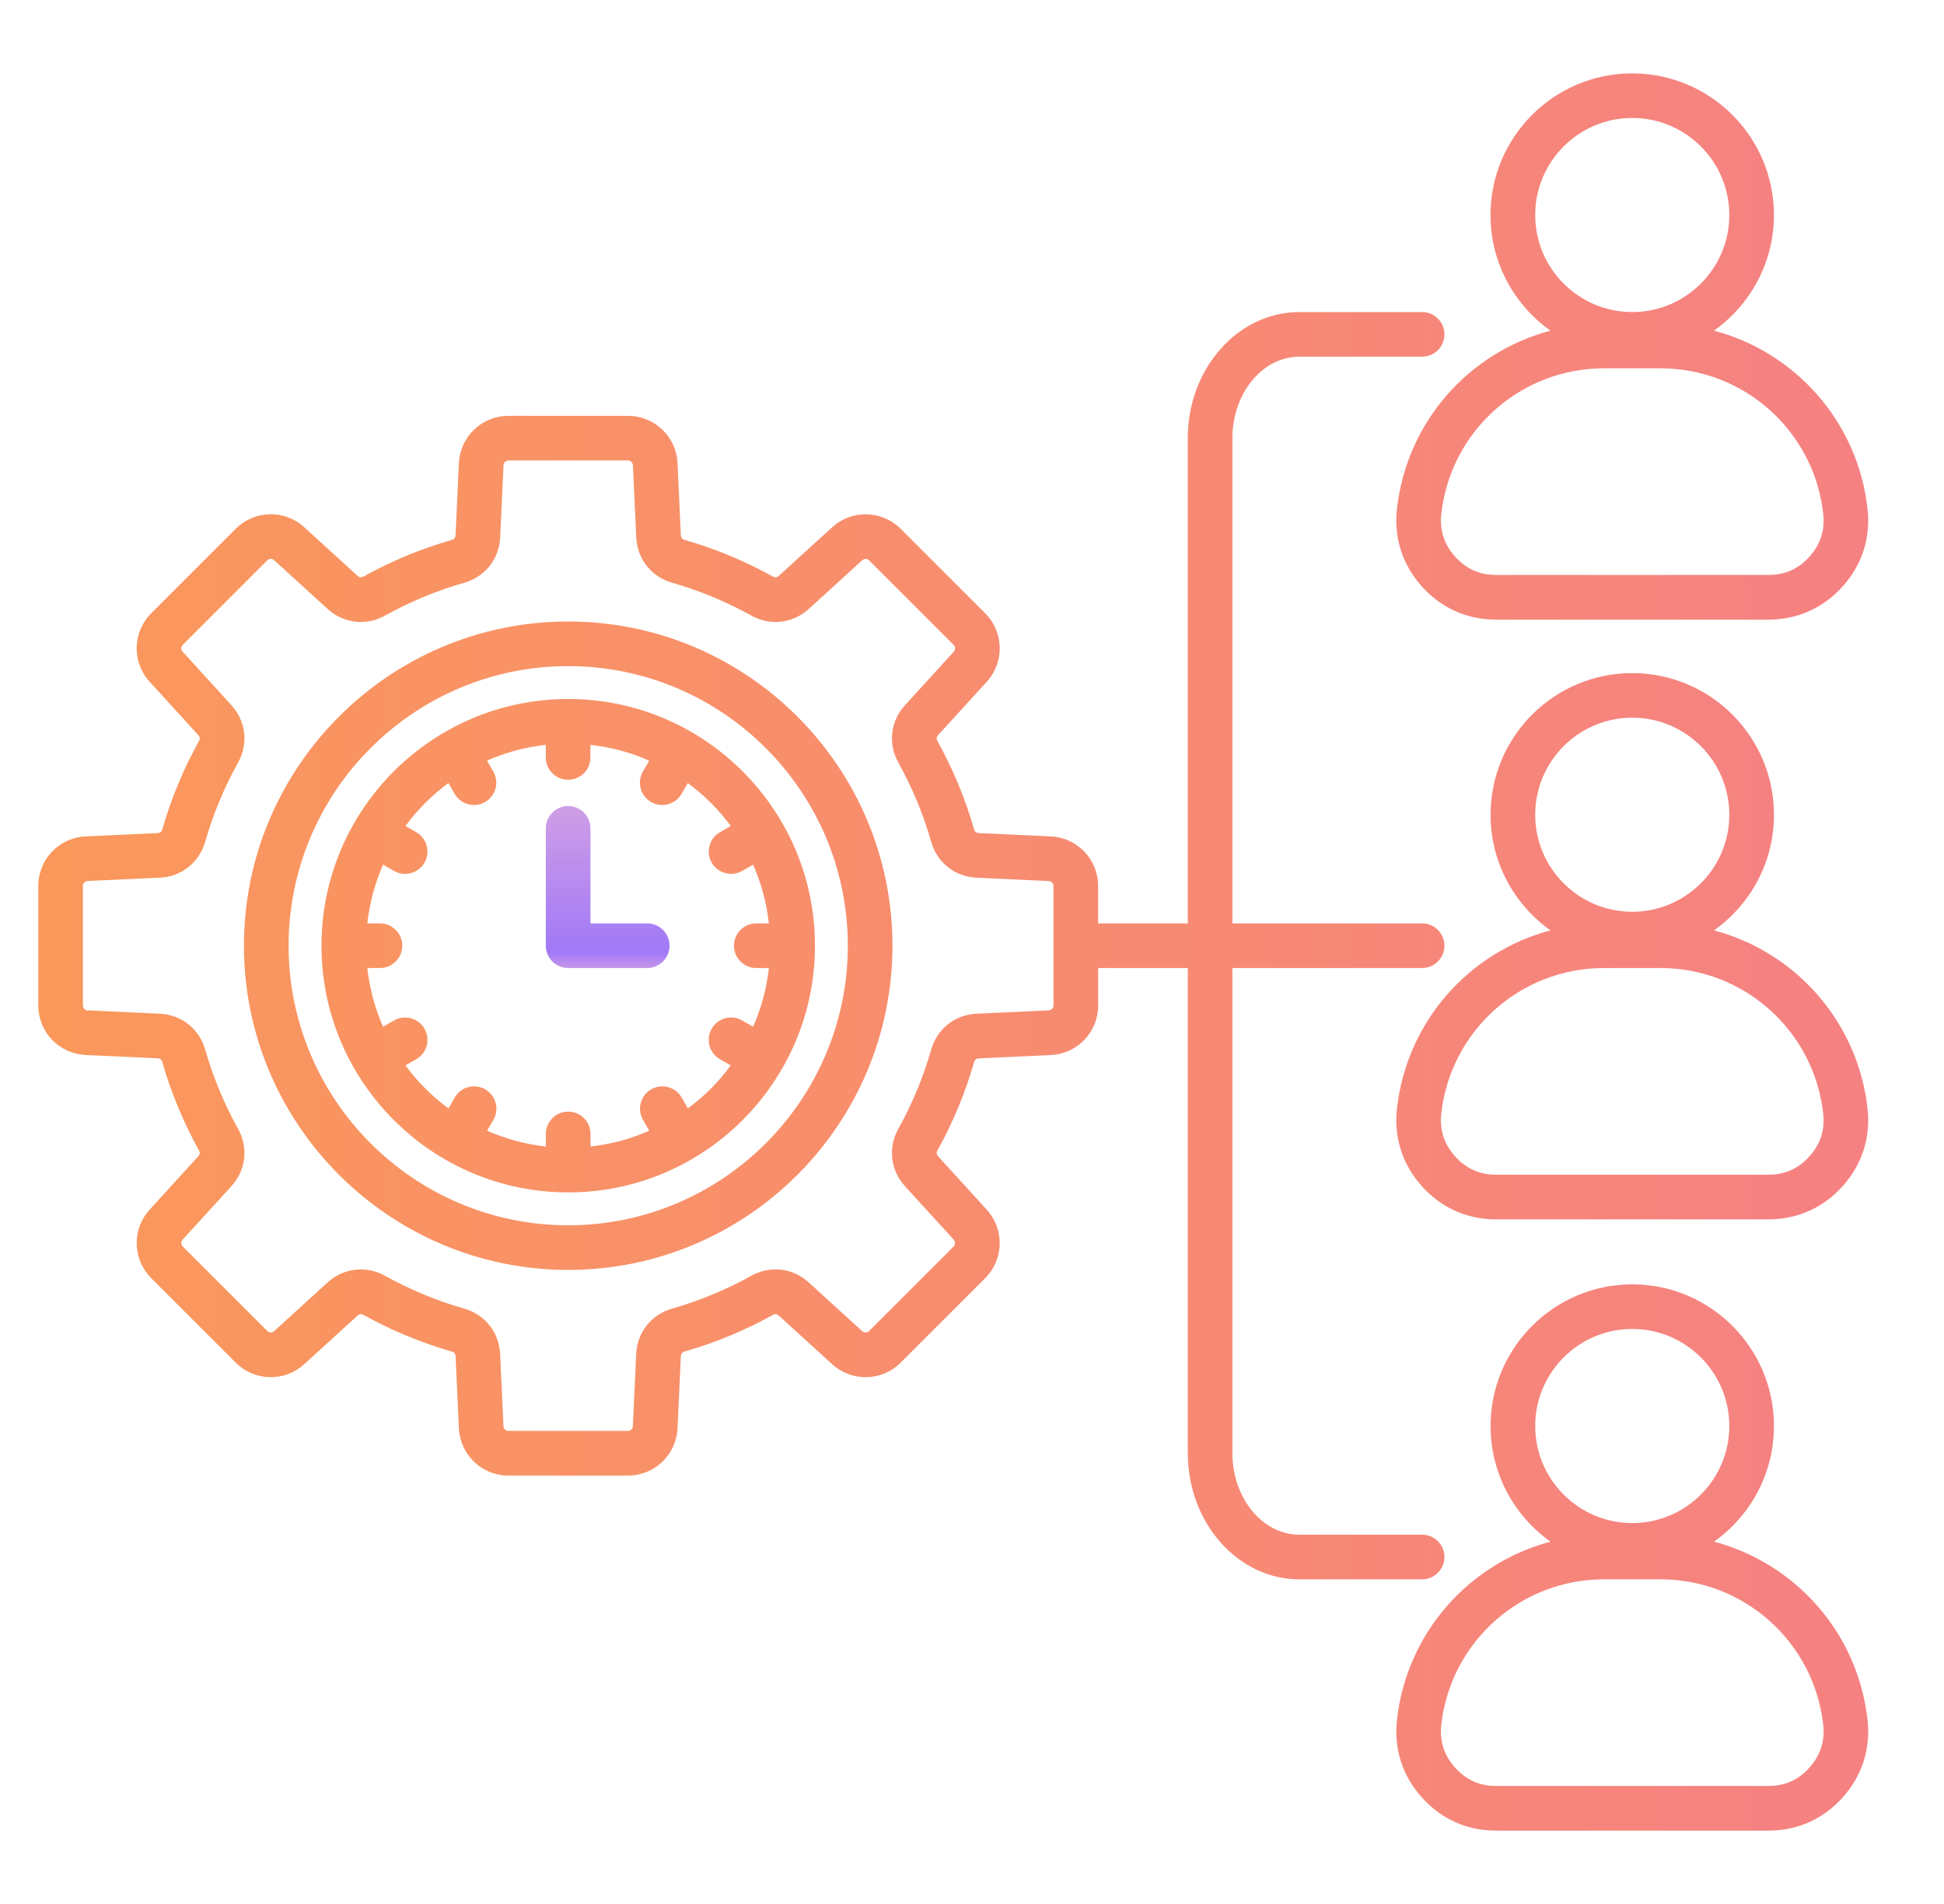 <svg width="49" height="48" viewBox="0 0 49 48" fill="none" xmlns="http://www.w3.org/2000/svg">
<g clip-path="url(#clip0_1026_2599)">
<path d="M36.408 39.252C36.408 38.942 36.156 38.69 35.846 38.69H32.752C31.821 38.69 31.064 37.768 31.064 36.636V24.404H35.846C36.156 24.404 36.408 24.152 36.408 23.841C36.408 23.531 36.156 23.279 35.846 23.279H31.064V11.046C31.064 9.914 31.822 8.992 32.752 8.992H35.846C36.156 8.992 36.408 8.74 36.408 8.43C36.408 8.12 36.156 7.867 35.846 7.867H32.752C31.201 7.867 29.939 9.293 29.939 11.046V23.279H27.679V22.335C27.679 21.666 27.156 21.118 26.487 21.086L24.668 21.002C24.61 20.999 24.569 20.968 24.553 20.912C24.332 20.137 24.02 19.386 23.627 18.679C23.599 18.627 23.605 18.577 23.644 18.534L24.872 17.187C25.323 16.693 25.305 15.935 24.832 15.462L22.702 13.332C22.229 12.859 21.471 12.842 20.976 13.292L19.629 14.519C19.585 14.558 19.535 14.564 19.484 14.536C18.778 14.143 18.026 13.832 17.251 13.61C17.195 13.594 17.164 13.554 17.161 13.495L17.077 11.675C17.046 11.007 16.497 10.484 15.828 10.484H12.816C12.147 10.484 11.599 11.007 11.567 11.675L11.483 13.495C11.48 13.553 11.449 13.594 11.393 13.61C10.617 13.832 9.866 14.143 9.16 14.536C9.108 14.564 9.058 14.558 9.015 14.519L7.668 13.291C7.174 12.84 6.415 12.858 5.942 13.331L3.812 15.461C3.339 15.935 3.321 16.692 3.772 17.187L5 18.534C5.039 18.577 5.045 18.628 5.017 18.679C4.624 19.385 4.313 20.137 4.09 20.912C4.075 20.968 4.035 20.999 3.976 21.002L2.156 21.086C1.488 21.118 0.965 21.666 0.965 22.335V25.347C0.965 26.017 1.488 26.565 2.156 26.596L3.976 26.68C4.034 26.683 4.075 26.714 4.09 26.77C4.312 27.546 4.624 28.297 5.017 29.003C5.045 29.055 5.039 29.105 5 29.149L3.772 30.496C3.321 30.99 3.339 31.748 3.812 32.222L5.942 34.352C6.415 34.825 7.173 34.843 7.668 34.392L9.015 33.165C9.058 33.126 9.109 33.12 9.16 33.148C9.865 33.541 10.617 33.852 11.393 34.074C11.449 34.09 11.48 34.13 11.483 34.189L11.567 36.008C11.598 36.677 12.146 37.2 12.816 37.2H15.828C16.497 37.2 17.046 36.677 17.077 36.008L17.161 34.189C17.164 34.13 17.195 34.09 17.251 34.074C18.026 33.853 18.777 33.541 19.484 33.148C19.536 33.12 19.585 33.126 19.629 33.165L20.976 34.393C21.471 34.843 22.228 34.826 22.702 34.353L24.832 32.223C25.304 31.749 25.322 30.992 24.872 30.497L23.645 29.15C23.605 29.107 23.6 29.056 23.628 29.005C24.021 28.298 24.332 27.547 24.554 26.772C24.57 26.716 24.61 26.685 24.669 26.682L26.488 26.598C27.157 26.567 27.68 26.018 27.68 25.349V24.405H29.94V36.637C29.94 38.39 31.202 39.816 32.753 39.816H35.846C36.156 39.815 36.408 39.562 36.408 39.252ZM26.554 25.347C26.554 25.414 26.501 25.469 26.435 25.472L24.615 25.556C24.07 25.581 23.621 25.937 23.471 26.461C23.274 27.154 22.995 27.825 22.644 28.457C22.378 28.934 22.445 29.502 22.812 29.906L24.04 31.253C24.084 31.303 24.083 31.378 24.036 31.426L21.906 33.556C21.859 33.603 21.783 33.605 21.733 33.56L20.386 32.331C19.983 31.964 19.414 31.897 18.937 32.163C18.305 32.514 17.634 32.793 16.941 32.99C16.417 33.141 16.061 33.59 16.036 34.134L15.952 35.954C15.949 36.02 15.894 36.073 15.827 36.073H12.815C12.748 36.073 12.693 36.02 12.69 35.954L12.606 34.134C12.581 33.59 12.225 33.141 11.701 32.99C11.008 32.793 10.337 32.514 9.705 32.163C9.511 32.055 9.301 32.002 9.094 32.002C8.792 32.002 8.496 32.113 8.257 32.331L6.91 33.559C6.86 33.604 6.785 33.602 6.737 33.555L4.607 31.425C4.56 31.378 4.558 31.302 4.603 31.252L5.831 29.906C6.199 29.503 6.265 28.934 6 28.457C5.649 27.825 5.37 27.154 5.172 26.461C5.022 25.937 4.573 25.581 4.029 25.556L2.209 25.472C2.142 25.469 2.09 25.414 2.09 25.347V22.335C2.09 22.268 2.142 22.213 2.209 22.21L4.029 22.126C4.573 22.101 5.022 21.745 5.172 21.221C5.37 20.528 5.649 19.857 6 19.225C6.265 18.748 6.199 18.18 5.831 17.776L4.603 16.429C4.558 16.379 4.56 16.304 4.607 16.256L6.737 14.126C6.784 14.079 6.86 14.077 6.91 14.122L8.257 15.351C8.66 15.718 9.229 15.785 9.706 15.519C10.338 15.168 11.009 14.889 11.702 14.691C12.226 14.541 12.581 14.092 12.607 13.548L12.691 11.728C12.694 11.662 12.749 11.609 12.816 11.609H15.828C15.895 11.609 15.95 11.662 15.953 11.728L16.037 13.548C16.062 14.092 16.418 14.541 16.942 14.691C17.634 14.889 18.306 15.168 18.938 15.519C19.415 15.785 19.984 15.718 20.387 15.351L21.734 14.123C21.784 14.078 21.859 14.08 21.907 14.127L24.037 16.257C24.084 16.304 24.085 16.38 24.041 16.43L22.812 17.777C22.445 18.18 22.378 18.749 22.644 19.226C22.995 19.858 23.274 20.529 23.471 21.222C23.621 21.746 24.07 22.102 24.615 22.127L26.435 22.211C26.501 22.214 26.554 22.269 26.554 22.336V25.347ZM35.212 12.823C35.129 13.555 35.346 14.232 35.836 14.781C36.327 15.331 36.976 15.621 37.712 15.621H44.571C45.308 15.621 45.956 15.331 46.448 14.781C46.939 14.232 47.154 13.555 47.072 12.823C46.825 10.627 45.251 8.879 43.202 8.336C44.115 7.688 44.713 6.623 44.713 5.421C44.713 3.452 43.111 1.85 41.141 1.85C39.172 1.85 37.569 3.452 37.569 5.421C37.569 6.624 38.168 7.689 39.081 8.336C37.033 8.879 35.459 10.627 35.212 12.823ZM41.142 2.974C42.491 2.974 43.589 4.071 43.589 5.421C43.589 6.77 42.491 7.867 41.142 7.867C39.793 7.867 38.696 6.77 38.696 5.421C38.696 4.071 39.793 2.974 41.142 2.974ZM40.432 9.285H41.854C43.957 9.285 45.72 10.86 45.956 12.949C46.002 13.365 45.889 13.719 45.611 14.031C45.331 14.344 44.992 14.495 44.573 14.495H37.714C37.295 14.495 36.956 14.344 36.676 14.031C36.397 13.719 36.284 13.365 36.33 12.949C36.566 10.86 38.328 9.285 40.432 9.285ZM14.322 15.668C9.816 15.668 6.149 19.335 6.149 23.841C6.149 28.348 9.816 32.015 14.322 32.015C18.829 32.015 22.495 28.348 22.495 23.841C22.495 19.335 18.829 15.668 14.322 15.668ZM14.322 30.89C10.436 30.89 7.274 27.727 7.274 23.841C7.274 19.956 10.436 16.793 14.322 16.793C18.208 16.793 21.37 19.956 21.37 23.841C21.37 27.727 18.208 30.89 14.322 30.89ZM14.322 17.622C10.893 17.622 8.103 20.412 8.103 23.841C8.103 27.271 10.893 30.061 14.322 30.061C17.752 30.061 20.542 27.271 20.542 23.841C20.542 20.412 17.752 17.622 14.322 17.622ZM17.339 27.943L17.182 27.669C17.026 27.4 16.682 27.308 16.413 27.463C16.144 27.619 16.052 27.963 16.207 28.232L16.365 28.506C15.903 28.71 15.405 28.847 14.884 28.904V28.586C14.884 28.276 14.632 28.024 14.321 28.024C14.011 28.024 13.759 28.276 13.759 28.586V28.904C13.238 28.847 12.74 28.71 12.278 28.506L12.436 28.232C12.592 27.963 12.499 27.619 12.23 27.463C11.961 27.307 11.617 27.4 11.461 27.669L11.304 27.943C10.89 27.638 10.524 27.273 10.22 26.859L10.494 26.702C10.763 26.546 10.854 26.202 10.7 25.933C10.544 25.664 10.2 25.572 9.931 25.727L9.656 25.885C9.453 25.423 9.316 24.925 9.259 24.404H9.577C9.887 24.404 10.139 24.152 10.139 23.841C10.139 23.531 9.887 23.279 9.577 23.279H9.259C9.316 22.758 9.453 22.26 9.656 21.798L9.931 21.956C10.02 22.008 10.117 22.031 10.211 22.031C10.405 22.031 10.595 21.93 10.699 21.75C10.854 21.481 10.762 21.137 10.493 20.981L10.219 20.824C10.524 20.41 10.889 20.045 11.303 19.74L11.46 20.014C11.564 20.194 11.754 20.295 11.948 20.295C12.043 20.295 12.14 20.27 12.228 20.219C12.497 20.063 12.589 19.719 12.434 19.45L12.276 19.175C12.738 18.972 13.236 18.835 13.757 18.778V19.096C13.757 19.406 14.009 19.658 14.319 19.658C14.63 19.658 14.882 19.406 14.882 19.096V18.778C15.403 18.835 15.901 18.972 16.363 19.175L16.205 19.45C16.049 19.719 16.142 20.063 16.411 20.219C16.5 20.27 16.597 20.295 16.691 20.295C16.886 20.295 17.075 20.194 17.179 20.014L17.336 19.74C17.75 20.045 18.116 20.41 18.42 20.824L18.146 20.981C17.877 21.137 17.785 21.481 17.94 21.75C18.044 21.93 18.234 22.031 18.428 22.031C18.523 22.031 18.62 22.007 18.708 21.956L18.983 21.798C19.186 22.26 19.323 22.758 19.38 23.279H19.062C18.752 23.279 18.5 23.531 18.5 23.841C18.5 24.152 18.752 24.404 19.062 24.404H19.38C19.323 24.925 19.186 25.423 18.983 25.885L18.708 25.727C18.439 25.571 18.095 25.664 17.939 25.933C17.784 26.202 17.876 26.546 18.145 26.702L18.419 26.859C18.118 27.272 17.753 27.638 17.339 27.943ZM43.203 23.455C44.116 22.807 44.714 21.742 44.714 20.541C44.714 18.571 43.112 16.969 41.142 16.969C39.173 16.969 37.571 18.571 37.571 20.541C37.571 21.743 38.169 22.808 39.082 23.455C37.033 23.998 35.459 25.747 35.212 27.942C35.129 28.674 35.346 29.351 35.836 29.901C36.327 30.45 36.976 30.741 37.712 30.741H44.571C45.308 30.741 45.956 30.45 46.448 29.901C46.939 29.351 47.154 28.674 47.072 27.942C46.825 25.747 45.251 23.998 43.203 23.455ZM41.142 18.093C42.491 18.093 43.589 19.191 43.589 20.54C43.589 21.889 42.491 22.986 41.142 22.986C39.793 22.986 38.696 21.889 38.696 20.54C38.696 19.191 39.793 18.093 41.142 18.093ZM45.609 29.151C45.33 29.463 44.991 29.615 44.572 29.615H37.713C37.294 29.615 36.955 29.463 36.675 29.151C36.396 28.838 36.283 28.484 36.329 28.068C36.565 25.979 38.327 24.404 40.431 24.404H41.853C43.956 24.404 45.719 25.979 45.955 28.068C46.001 28.484 45.889 28.838 45.609 29.151ZM43.203 38.866C44.116 38.218 44.714 37.153 44.714 35.951C44.714 33.981 43.112 32.379 41.142 32.379C39.173 32.379 37.571 33.981 37.571 35.951C37.571 37.154 38.169 38.219 39.082 38.866C37.033 39.409 35.459 41.157 35.212 43.353C35.129 44.085 35.346 44.762 35.836 45.311C36.327 45.861 36.976 46.151 37.712 46.151H44.571C45.308 46.151 45.956 45.861 46.448 45.311C46.939 44.762 47.154 44.085 47.072 43.353C46.825 41.157 45.251 39.409 43.203 38.866ZM41.142 33.503C42.491 33.503 43.589 34.601 43.589 35.95C43.589 37.299 42.491 38.397 41.142 38.397C39.793 38.397 38.696 37.299 38.696 35.95C38.696 34.601 39.793 33.503 41.142 33.503ZM45.609 44.561C45.33 44.873 44.991 45.025 44.572 45.025H37.713C37.294 45.025 36.955 44.873 36.675 44.561C36.396 44.249 36.283 43.895 36.329 43.478C36.565 41.39 38.327 39.815 40.431 39.815H41.853C43.956 39.815 45.719 41.39 45.955 43.478C46.001 43.895 45.889 44.249 45.609 44.561Z" fill="url(#paint0_linear_1026_2599)"/>
<path d="M16.313 24.404C16.624 24.404 16.876 24.152 16.876 23.842C16.876 23.531 16.624 23.279 16.313 23.279H14.883V20.883C14.883 20.573 14.631 20.32 14.32 20.32C14.01 20.32 13.758 20.573 13.758 20.883V23.842C13.758 24.152 14.01 24.404 14.32 24.404H16.313Z" fill="url(#paint1_linear_1026_2599)"/>
</g>
<defs>
<linearGradient id="paint0_linear_1026_2599" x1="0.965" y1="24" x2="47.089" y2="24" gradientUnits="userSpaceOnUse">
<stop stop-color="#FA985B"/>
<stop offset="1" stop-color="#F58182"/>
</linearGradient>
<linearGradient id="paint1_linear_1026_2599" x1="15.317" y1="20.34" x2="15.317" y2="24.384" gradientUnits="userSpaceOnUse">
<stop stop-color="#CF9EE6"/>
<stop offset="0.906" stop-color="#A178F7"/>
<stop offset="1" stop-color="#C495EA"/>
</linearGradient>
<clipPath id="clip0_1026_2599">
<rect width="48" height="48" fill="white" transform="translate(0.027)"/>
</clipPath>
</defs>
</svg>
